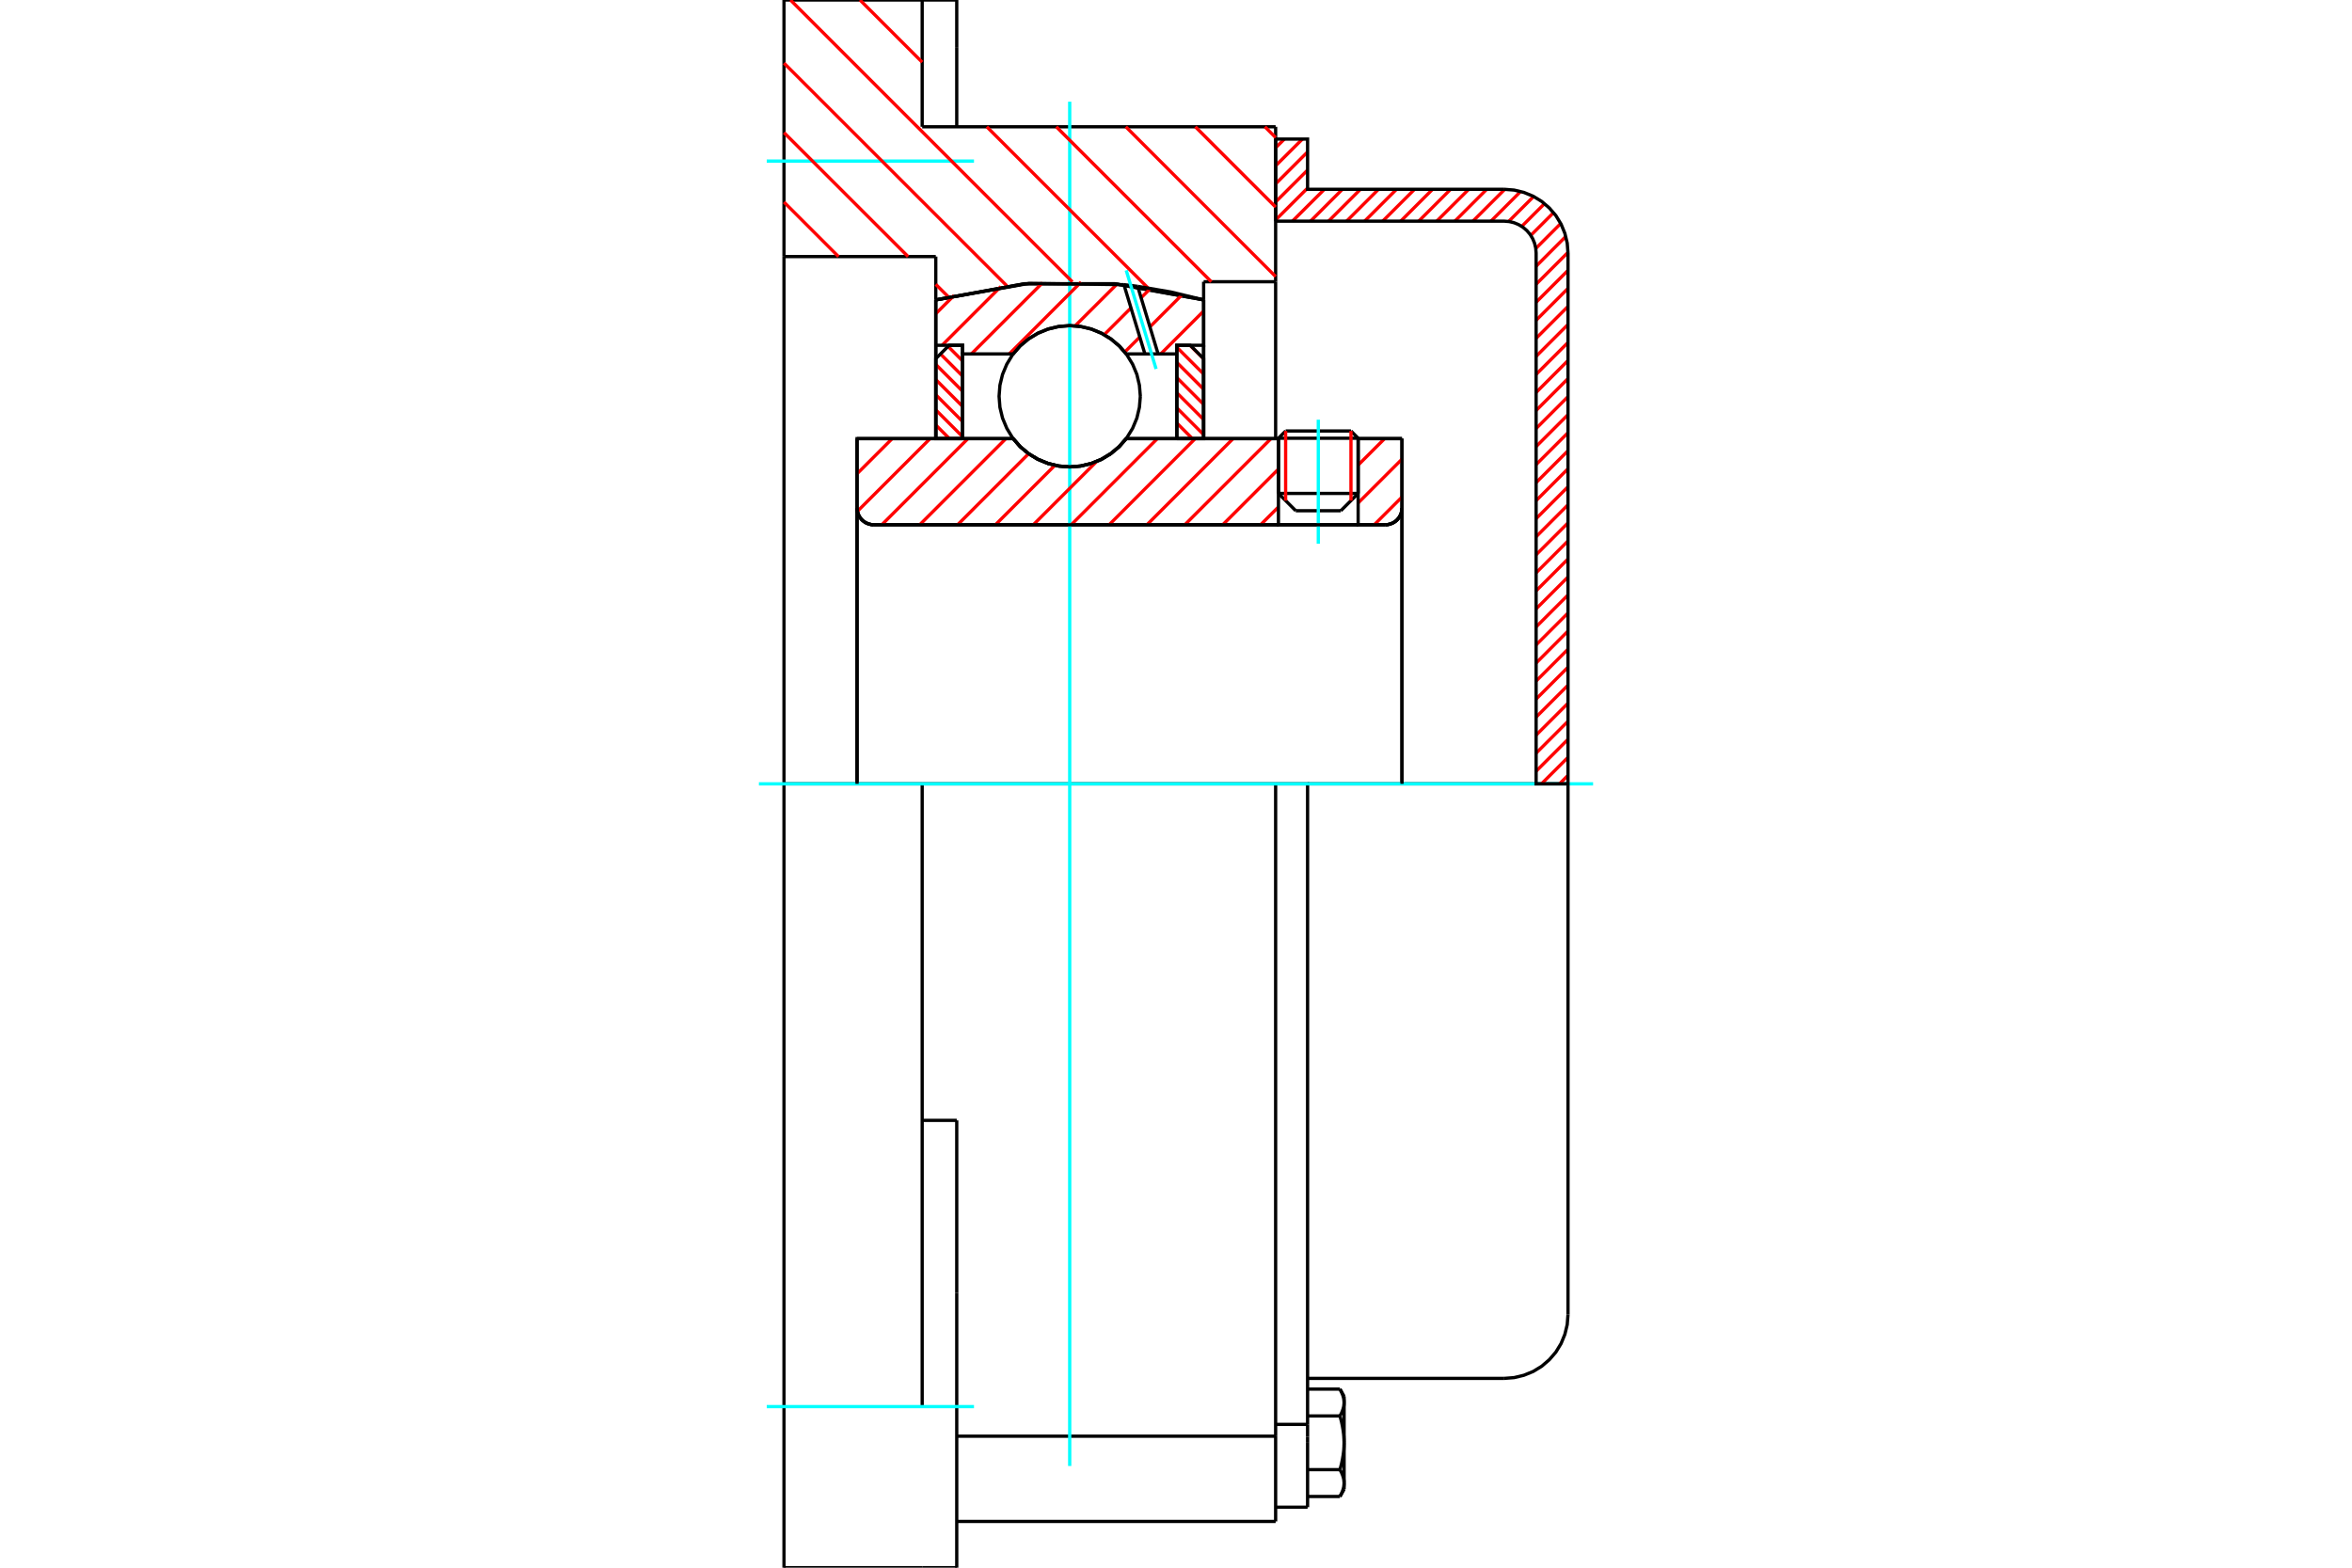<?xml version="1.0" standalone="no"?>
<!DOCTYPE svg PUBLIC "-//W3C//DTD SVG 1.1//EN"
	"http://www.w3.org/Graphics/SVG/1.1/DTD/svg11.dtd">
<svg xmlns="http://www.w3.org/2000/svg" height="100%" width="100%" viewBox="0 0 36000 24000">
	<rect x="-1800" y="-1200" width="39600" height="26400" style="fill:#FFF"/>
	<g style="fill:none; fill-rule:evenodd" transform="matrix(1 0 0 1 0 0)">
		<g style="fill:none; stroke:#000; stroke-width:50; shape-rendering:geometricPrecision">
			<line x1="20788" y1="6709" x2="19568" y2="6709"/>
			<line x1="19678" y1="6598" x2="20678" y2="6598"/>
			<line x1="19568" y1="7554" x2="20788" y2="7554"/>
			<line x1="20523" y1="7819" x2="19833" y2="7819"/>
			<polyline points="21203,8034 21243,8031 21282,8021 21319,8006 21354,7985 21384,7959 21410,7928 21431,7894 21447,7857 21456,7818 21459,7778"/>
			<line x1="21459" y1="6715" x2="21459" y2="7778"/>
			<line x1="20788" y1="6715" x2="21459" y2="6715"/>
			<line x1="17238" y1="6715" x2="19568" y2="6715"/>
			<polyline points="15508,6715 15618,6841 15746,6947 15889,7033 16044,7096 16206,7135 16373,7148 16539,7135 16702,7096 16856,7033 16999,6947 17127,6841 17238,6715"/>
			<line x1="13118" y1="6715" x2="15508" y2="6715"/>
			<line x1="13118" y1="7778" x2="13118" y2="6715"/>
			<polyline points="13118,7778 13122,7818 13131,7857 13146,7894 13167,7928 13193,7959 13224,7985 13258,8006 13295,8021 13335,8031 13375,8034"/>
			<line x1="21203" y1="8034" x2="13375" y2="8034"/>
			<line x1="21459" y1="7778" x2="21459" y2="12000"/>
			<line x1="13118" y1="7778" x2="13118" y2="12000"/>
			<line x1="19678" y1="6598" x2="19568" y2="6709"/>
			<line x1="20788" y1="6709" x2="20678" y2="6598"/>
			<line x1="20523" y1="7819" x2="20788" y2="7554"/>
			<line x1="19568" y1="7554" x2="19833" y2="7819"/>
			<line x1="19568" y1="6709" x2="19568" y2="7554"/>
			<line x1="20788" y1="7554" x2="20788" y2="6709"/>
			<polyline points="21203,8034 21243,8031 21282,8021 21319,8006 21354,7985 21384,7959 21410,7928 21431,7894 21447,7857 21456,7818 21459,7778"/>
			<polyline points="13118,7778 13122,7818 13131,7857 13146,7894 13167,7928 13193,7959 13224,7985 13258,8006 13295,8021 13335,8031 13375,8034"/>
			<polyline points="19525,23292 19525,22088 19525,21987"/>
			<line x1="14644" y1="21987" x2="19525" y2="21987"/>
			<line x1="14115" y1="1941" x2="19525" y2="1941"/>
			<line x1="19525" y1="12000" x2="19525" y2="21987"/>
			<line x1="19525" y1="12000" x2="14115" y2="12000"/>
			<line x1="14644" y1="17152" x2="14115" y2="17152"/>
			<line x1="14115" y1="12000" x2="12000" y2="12000"/>
			<line x1="14323" y1="3928" x2="12000" y2="3928"/>
			<line x1="14323" y1="4591" x2="14323" y2="3928"/>
			<polyline points="18423,4591 17063,4344 15682,4344 14323,4591"/>
			<line x1="18423" y1="4313" x2="18423" y2="4591"/>
			<line x1="19525" y1="4313" x2="18423" y2="4313"/>
			<line x1="19525" y1="1941" x2="19525" y2="4313"/>
			<line x1="14115" y1="0" x2="14115" y2="1941"/>
			<line x1="12000" y1="0" x2="14115" y2="0"/>
			<line x1="12000" y1="3928" x2="12000" y2="0"/>
			<line x1="18423" y1="4591" x2="18423" y2="6710"/>
			<line x1="14323" y1="6710" x2="14323" y2="4591"/>
			<line x1="19525" y1="4313" x2="19525" y2="6715"/>
			<line x1="12000" y1="12000" x2="12000" y2="3928"/>
			<polyline points="12000,24000 12000,21534 12000,12000"/>
			<line x1="14644" y1="19790" x2="14644" y2="17152"/>
			<line x1="14115" y1="21534" x2="14115" y2="12000"/>
			<line x1="14644" y1="24000" x2="14644" y2="19790"/>
			<line x1="14644" y1="722" x2="14644" y2="0"/>
			<line x1="14644" y1="1941" x2="14644" y2="722"/>
			<line x1="12000" y1="24000" x2="14115" y2="24000"/>
			<line x1="14644" y1="23292" x2="19525" y2="23292"/>
			<line x1="14644" y1="0" x2="14115" y2="0"/>
			<line x1="14115" y1="24000" x2="14644" y2="24000"/>
			<line x1="19525" y1="21806" x2="20014" y2="21806"/>
			<line x1="20014" y1="21997" x2="20014" y2="21806"/>
			<line x1="20014" y1="22088" x2="20014" y2="21997"/>
			<line x1="20014" y1="23074" x2="20014" y2="22088"/>
			<polyline points="20014,21806 20014,12000 19525,12000"/>
			<polyline points="20509,21677 20513,21671 20517,21664 20520,21658 20523,21652 20527,21645 20530,21639 20533,21633 20536,21627 20538,21621 20541,21615 20543,21609 20546,21603 20548,21597 20550,21591 20552,21585 20554,21579 20556,21574 20558,21568 20560,21562 20561,21556 20563,21551 20564,21545 20566,21539 20567,21534 20568,21528 20569,21522 20570,21517 20570,21511 20571,21505 20572,21500 20572,21494 20572,21489 20573,21483 20573,21477 20573,21472"/>
			<polyline points="20573,22088 20573,22077 20573,22066 20572,22054 20572,22043 20572,22032 20571,22021 20570,22009 20570,21998 20569,21987 20568,21976 20567,21964 20566,21953 20564,21942 20563,21930 20561,21919 20560,21907 20558,21896 20556,21884 20554,21873 20552,21861 20550,21849 20548,21838 20546,21826 20543,21814 20541,21802 20538,21790 20536,21778 20533,21766 20530,21753 20527,21741 20523,21728 20520,21716 20517,21703 20513,21690 20509,21677"/>
			<line x1="20573" y1="21472" x2="20573" y2="22088"/>
			<polyline points="20573,22705 20573,22699 20573,22693 20572,22688 20572,22682 20572,22676 20571,22671 20570,22665 20570,22660 20569,22654 20568,22648 20567,22643 20566,22637 20564,22631 20563,22626 20561,22620 20560,22614 20558,22609 20556,22603 20554,22597 20552,22591 20550,22585 20548,22579 20546,22574 20543,22568 20541,22562 20538,22556 20536,22550 20533,22543 20530,22537 20527,22531 20523,22525 20520,22518 20517,22512 20513,22506 20509,22499"/>
			<line x1="20573" y1="22088" x2="20573" y2="22705"/>
			<polyline points="20509,22499 20513,22486 20517,22473 20520,22461 20523,22448 20527,22435 20530,22423 20533,22411 20536,22398 20538,22386 20541,22374 20543,22362 20546,22350 20548,22339 20550,22327 20552,22315 20554,22303 20556,22292 20558,22280 20560,22269 20561,22257 20563,22246 20564,22235 20566,22223 20567,22212 20568,22201 20569,22189 20570,22178 20570,22167 20571,22156 20572,22144 20572,22133 20572,22122 20573,22111 20573,22099 20573,22088"/>
			<line x1="20573" y1="22705" x2="20573" y2="22800"/>
			<polyline points="20509,22910 20513,22904 20517,22897 20520,22891 20523,22884 20527,22878 20530,22872 20533,22866 20536,22860 20538,22854 20541,22848 20543,22842 20546,22836 20548,22830 20550,22824 20552,22818 20554,22812 20556,22807 20558,22801 20560,22795 20561,22789 20563,22784 20564,22778 20566,22772 20567,22767 20568,22761 20569,22755 20570,22750 20570,22744 20571,22738 20572,22733 20572,22727 20572,22722 20573,22716 20573,22710 20573,22705"/>
			<polyline points="20573,21472 20573,21466 20573,21460 20572,21455 20572,21449 20572,21443 20571,21438 20570,21432 20570,21427 20569,21421 20568,21415 20567,21410 20566,21404 20564,21398 20563,21393 20561,21387 20560,21381 20558,21376 20556,21370 20554,21364 20552,21358 20550,21352 20548,21346 20546,21341 20543,21335 20541,21329 20538,21323 20536,21317 20533,21310 20530,21304 20527,21298 20523,21292 20520,21285 20517,21279 20513,21273 20509,21266"/>
			<line x1="20573" y1="21376" x2="20573" y2="21472"/>
			<line x1="20014" y1="22910" x2="20509" y2="22910"/>
			<line x1="20014" y1="22499" x2="20509" y2="22499"/>
			<line x1="20014" y1="21677" x2="20509" y2="21677"/>
			<line x1="20014" y1="21266" x2="20509" y2="21266"/>
			<polyline points="24000,12000 23024,12000 20014,12000"/>
			<line x1="24000" y1="20126" x2="24000" y2="12000"/>
			<line x1="19525" y1="23074" x2="20014" y2="23074"/>
			<line x1="20509" y1="22910" x2="20573" y2="22800"/>
			<line x1="20573" y1="21376" x2="20509" y2="21266"/>
			<polyline points="23024,21102 23176,21090 23325,21054 23467,20996 23598,20916 23714,20816 23814,20700 23894,20569 23952,20428 23988,20279 24000,20126"/>
			<line x1="20014" y1="21102" x2="23024" y2="21102"/>
		</g>
		<g style="fill:none; stroke:#0FF; stroke-width:50; shape-rendering:geometricPrecision">
			<line x1="20178" y1="8324" x2="20178" y2="6425"/>
			<line x1="16373" y1="22443" x2="16373" y2="1557"/>
			<line x1="11616" y1="12000" x2="24384" y2="12000"/>
			<line x1="11736" y1="2466" x2="14908" y2="2466"/>
			<line x1="11736" y1="21534" x2="14908" y2="21534"/>
		</g>
		<g style="fill:none; stroke:#F00; stroke-width:50; shape-rendering:geometricPrecision">
			<line x1="24000" y1="11870" x2="23870" y2="12000"/>
			<line x1="24000" y1="11594" x2="23594" y2="12000"/>
			<line x1="24000" y1="11318" x2="23512" y2="11806"/>
			<line x1="24000" y1="11042" x2="23512" y2="11530"/>
			<line x1="24000" y1="10766" x2="23512" y2="11254"/>
			<line x1="24000" y1="10490" x2="23512" y2="10978"/>
			<line x1="24000" y1="10214" x2="23512" y2="10702"/>
			<line x1="24000" y1="9938" x2="23512" y2="10426"/>
			<line x1="24000" y1="9661" x2="23512" y2="10150"/>
			<line x1="24000" y1="9385" x2="23512" y2="9873"/>
			<line x1="24000" y1="9109" x2="23512" y2="9597"/>
			<line x1="24000" y1="8833" x2="23512" y2="9321"/>
			<line x1="24000" y1="8557" x2="23512" y2="9045"/>
			<line x1="24000" y1="8281" x2="23512" y2="8769"/>
			<line x1="24000" y1="8005" x2="23512" y2="8493"/>
			<line x1="24000" y1="7728" x2="23512" y2="8217"/>
			<line x1="24000" y1="7452" x2="23512" y2="7940"/>
			<line x1="24000" y1="7176" x2="23512" y2="7664"/>
			<line x1="24000" y1="6900" x2="23512" y2="7388"/>
			<line x1="24000" y1="6624" x2="23512" y2="7112"/>
			<line x1="24000" y1="6348" x2="23512" y2="6836"/>
			<line x1="24000" y1="6072" x2="23512" y2="6560"/>
			<line x1="24000" y1="5796" x2="23512" y2="6284"/>
			<line x1="24000" y1="5519" x2="23512" y2="6008"/>
			<line x1="24000" y1="5243" x2="23512" y2="5731"/>
			<line x1="24000" y1="4967" x2="23512" y2="5455"/>
			<line x1="24000" y1="4691" x2="23512" y2="5179"/>
			<line x1="24000" y1="4415" x2="23512" y2="4903"/>
			<line x1="24000" y1="4139" x2="23512" y2="4627"/>
			<line x1="24000" y1="3863" x2="23512" y2="4351"/>
			<line x1="23966" y1="3620" x2="23512" y2="4075"/>
			<line x1="23888" y1="3422" x2="23507" y2="3804"/>
			<line x1="23779" y1="3255" x2="23430" y2="3604"/>
			<line x1="23640" y1="3118" x2="23292" y2="3466"/>
			<line x1="23474" y1="3008" x2="23091" y2="3391"/>
			<line x1="23275" y1="2931" x2="22820" y2="3386"/>
			<line x1="23032" y1="2898" x2="22544" y2="3386"/>
			<line x1="22756" y1="2898" x2="22268" y2="3386"/>
			<line x1="22480" y1="2898" x2="21991" y2="3386"/>
			<line x1="22203" y1="2898" x2="21715" y2="3386"/>
			<line x1="21927" y1="2898" x2="21439" y2="3386"/>
			<line x1="21651" y1="2898" x2="21163" y2="3386"/>
			<line x1="21375" y1="2898" x2="20887" y2="3386"/>
			<line x1="21099" y1="2898" x2="20611" y2="3386"/>
			<line x1="20823" y1="2898" x2="20335" y2="3386"/>
			<line x1="20547" y1="2898" x2="20059" y2="3386"/>
			<line x1="20271" y1="2898" x2="19782" y2="3386"/>
			<line x1="20014" y1="2879" x2="19525" y2="3367"/>
			<line x1="20014" y1="2603" x2="19525" y2="3091"/>
			<line x1="20014" y1="2326" x2="19525" y2="2815"/>
			<line x1="19935" y1="2129" x2="19525" y2="2538"/>
			<line x1="19659" y1="2129" x2="19525" y2="2262"/>
		</g>
		<g style="fill:none; stroke:#000; stroke-width:50; shape-rendering:geometricPrecision">
			<polyline points="19525,3386 19525,2129 20014,2129 20014,2898 23024,2898"/>
			<polyline points="24000,3874 23988,3721 23952,3572 23894,3431 23814,3300 23714,3184 23598,3084 23467,3004 23325,2946 23176,2910 23024,2898"/>
			<polyline points="24000,3874 24000,12000 23512,12000 23512,3874 23506,3798 23488,3723 23459,3653 23419,3587 23369,3529 23311,3479 23245,3439 23175,3410 23100,3392 23024,3386 19525,3386"/>
		</g>
		<g style="fill:none; stroke:#F00; stroke-width:50; shape-rendering:geometricPrecision">
			<line x1="19361" y1="1941" x2="19525" y2="2106"/>
			<line x1="18296" y1="1941" x2="19525" y2="3170"/>
			<line x1="17232" y1="1941" x2="19525" y2="4234"/>
			<line x1="16168" y1="1941" x2="18540" y2="4313"/>
			<line x1="13163" y1="0" x2="14115" y2="952"/>
			<line x1="15104" y1="1941" x2="17572" y2="4409"/>
			<line x1="12099" y1="0" x2="16414" y2="4315"/>
			<line x1="12000" y1="966" x2="15411" y2="4376"/>
			<line x1="12000" y1="2030" x2="13899" y2="3928"/>
			<line x1="14323" y1="4353" x2="14513" y2="4542"/>
			<line x1="12000" y1="3094" x2="12834" y2="3928"/>
		</g>
		<g style="fill:none; stroke:#000; stroke-width:50; shape-rendering:geometricPrecision">
			<polyline points="18423,4591 17063,4344 15682,4344 14323,4591"/>
		</g>
		<g style="fill:none; stroke:#F00; stroke-width:50; shape-rendering:geometricPrecision">
			<line x1="20678" y1="6598" x2="20678" y2="7664"/>
			<line x1="19678" y1="7664" x2="19678" y2="6598"/>
			<line x1="14323" y1="6506" x2="14532" y2="6715"/>
			<line x1="14323" y1="6275" x2="14733" y2="6685"/>
			<line x1="14323" y1="6043" x2="14733" y2="6453"/>
			<line x1="14323" y1="5811" x2="14733" y2="6221"/>
			<line x1="14323" y1="5579" x2="14733" y2="5989"/>
			<line x1="14395" y1="5419" x2="14733" y2="5757"/>
			<line x1="14511" y1="5303" x2="14733" y2="5525"/>
			<line x1="14726" y1="5286" x2="14733" y2="5293"/>
		</g>
		<g style="fill:none; stroke:#000; stroke-width:50; shape-rendering:geometricPrecision">
			<polyline points="14733,6715 14733,5286 14528,5286 14323,5491 14323,6715 14733,6715"/>
		</g>
		<g style="fill:none; stroke:#F00; stroke-width:50; shape-rendering:geometricPrecision">
			<line x1="18214" y1="5286" x2="18423" y2="5495"/>
			<line x1="18013" y1="5317" x2="18423" y2="5727"/>
			<line x1="18013" y1="5549" x2="18423" y2="5959"/>
			<line x1="18013" y1="5781" x2="18423" y2="6191"/>
			<line x1="18013" y1="6013" x2="18423" y2="6423"/>
			<line x1="18013" y1="6244" x2="18423" y2="6654"/>
			<line x1="18013" y1="6476" x2="18251" y2="6715"/>
			<line x1="18013" y1="6708" x2="18019" y2="6715"/>
		</g>
		<g style="fill:none; stroke:#000; stroke-width:50; shape-rendering:geometricPrecision">
			<polyline points="18013,6715 18013,5286 18218,5286 18423,5491 18423,6715 18013,6715"/>
			<polyline points="17454,6067 17440,5897 17401,5732 17336,5576 17247,5431 17137,5302 17008,5192 16863,5103 16707,5038 16542,4999 16373,4985 16204,4999 16039,5038 15882,5103 15737,5192 15608,5302 15498,5431 15410,5576 15345,5732 15305,5897 15292,6067 15305,6236 15345,6401 15410,6557 15498,6702 15608,6831 15737,6941 15882,7030 16039,7095 16204,7134 16373,7148 16542,7134 16707,7095 16863,7030 17008,6941 17137,6831 17247,6702 17336,6557 17401,6401 17440,6236 17454,6067"/>
		</g>
		<g style="fill:none; stroke:#F00; stroke-width:50; shape-rendering:geometricPrecision">
			<line x1="18423" y1="4762" x2="17767" y2="5418"/>
			<line x1="18094" y1="4511" x2="17601" y2="5004"/>
			<line x1="17446" y1="5159" x2="17215" y2="5390"/>
			<line x1="17609" y1="4416" x2="17466" y2="4559"/>
			<line x1="17311" y1="4714" x2="16901" y2="5124"/>
			<line x1="17096" y1="4350" x2="16456" y2="4989"/>
			<line x1="16547" y1="4318" x2="15448" y2="5418"/>
			<line x1="15958" y1="4328" x2="14868" y2="5418"/>
			<line x1="15319" y1="4387" x2="14420" y2="5286"/>
			<line x1="14603" y1="4523" x2="14323" y2="4803"/>
		</g>
		<g style="fill:none; stroke:#000; stroke-width:50; shape-rendering:geometricPrecision">
			<polyline points="14323,6715 14323,5286 14323,4591"/>
			<polyline points="17203,4358 15752,4338 14323,4591"/>
			<polyline points="17413,4384 17308,4370 17203,4358"/>
			<polyline points="18423,4591 17921,4470 17413,4384"/>
			<polyline points="18423,4591 18423,5286 18013,5286 18013,5418 18013,6715"/>
			<polyline points="18013,5418 17726,5418 17524,5418 17238,5418 17127,5292 16999,5186 16856,5100 16702,5037 16539,4998 16373,4985 16206,4998 16044,5037 15889,5100 15746,5186 15618,5292 15508,5418 14733,5418 14733,6715"/>
			<polyline points="14733,5418 14733,5286 14323,5286"/>
			<line x1="18423" y1="5286" x2="18423" y2="6715"/>
		</g>
		<g style="fill:none; stroke:#0FF; stroke-width:50; shape-rendering:geometricPrecision">
			<line x1="17695" y1="5648" x2="17238" y2="4139"/>
		</g>
		<g style="fill:none; stroke:#000; stroke-width:50; shape-rendering:geometricPrecision">
			<line x1="17524" y1="5418" x2="17203" y2="4358"/>
			<line x1="17726" y1="5418" x2="17413" y2="4384"/>
		</g>
		<g style="fill:none; stroke:#F00; stroke-width:50; shape-rendering:geometricPrecision">
			<line x1="21459" y1="7609" x2="21034" y2="8034"/>
			<line x1="21459" y1="7029" x2="20788" y2="7700"/>
			<line x1="21193" y1="6715" x2="20788" y2="7120"/>
			<line x1="19568" y1="7761" x2="19295" y2="8034"/>
			<line x1="19568" y1="7181" x2="18715" y2="8034"/>
			<line x1="19454" y1="6715" x2="18135" y2="8034"/>
			<line x1="18874" y1="6715" x2="17555" y2="8034"/>
			<line x1="18294" y1="6715" x2="16976" y2="8034"/>
			<line x1="17715" y1="6715" x2="16396" y2="8034"/>
			<line x1="16784" y1="7066" x2="15816" y2="8034"/>
			<line x1="16147" y1="7123" x2="15236" y2="8034"/>
			<line x1="15744" y1="6946" x2="14657" y2="8034"/>
			<line x1="15396" y1="6715" x2="14077" y2="8034"/>
			<line x1="14816" y1="6715" x2="13497" y2="8034"/>
			<line x1="14236" y1="6715" x2="13123" y2="7828"/>
			<line x1="13656" y1="6715" x2="13118" y2="7253"/>
		</g>
		<g style="fill:none; stroke:#000; stroke-width:50; shape-rendering:geometricPrecision">
			<line x1="21459" y1="12000" x2="21459" y2="6715"/>
			<polyline points="21203,8034 21243,8031 21282,8021 21319,8006 21354,7985 21384,7959 21410,7928 21431,7894 21447,7857 21456,7818 21459,7778"/>
			<polyline points="21203,8034 20788,8034 20788,6715"/>
			<polyline points="20788,8034 19568,8034 19568,6715"/>
			<line x1="19568" y1="8034" x2="13375" y2="8034"/>
			<polyline points="13118,7778 13122,7818 13131,7857 13146,7894 13167,7928 13193,7959 13224,7985 13258,8006 13295,8021 13335,8031 13375,8034"/>
			<polyline points="13118,7778 13118,6715 13528,6715 15508,6715 15618,6841 15746,6947 15889,7033 16044,7096 16206,7135 16373,7148 16539,7135 16702,7096 16856,7033 16999,6947 17127,6841 17238,6715 19568,6715"/>
			<line x1="20788" y1="6715" x2="21459" y2="6715"/>
			<line x1="13118" y1="12000" x2="13118" y2="7778"/>
		</g>
	</g>
</svg>
